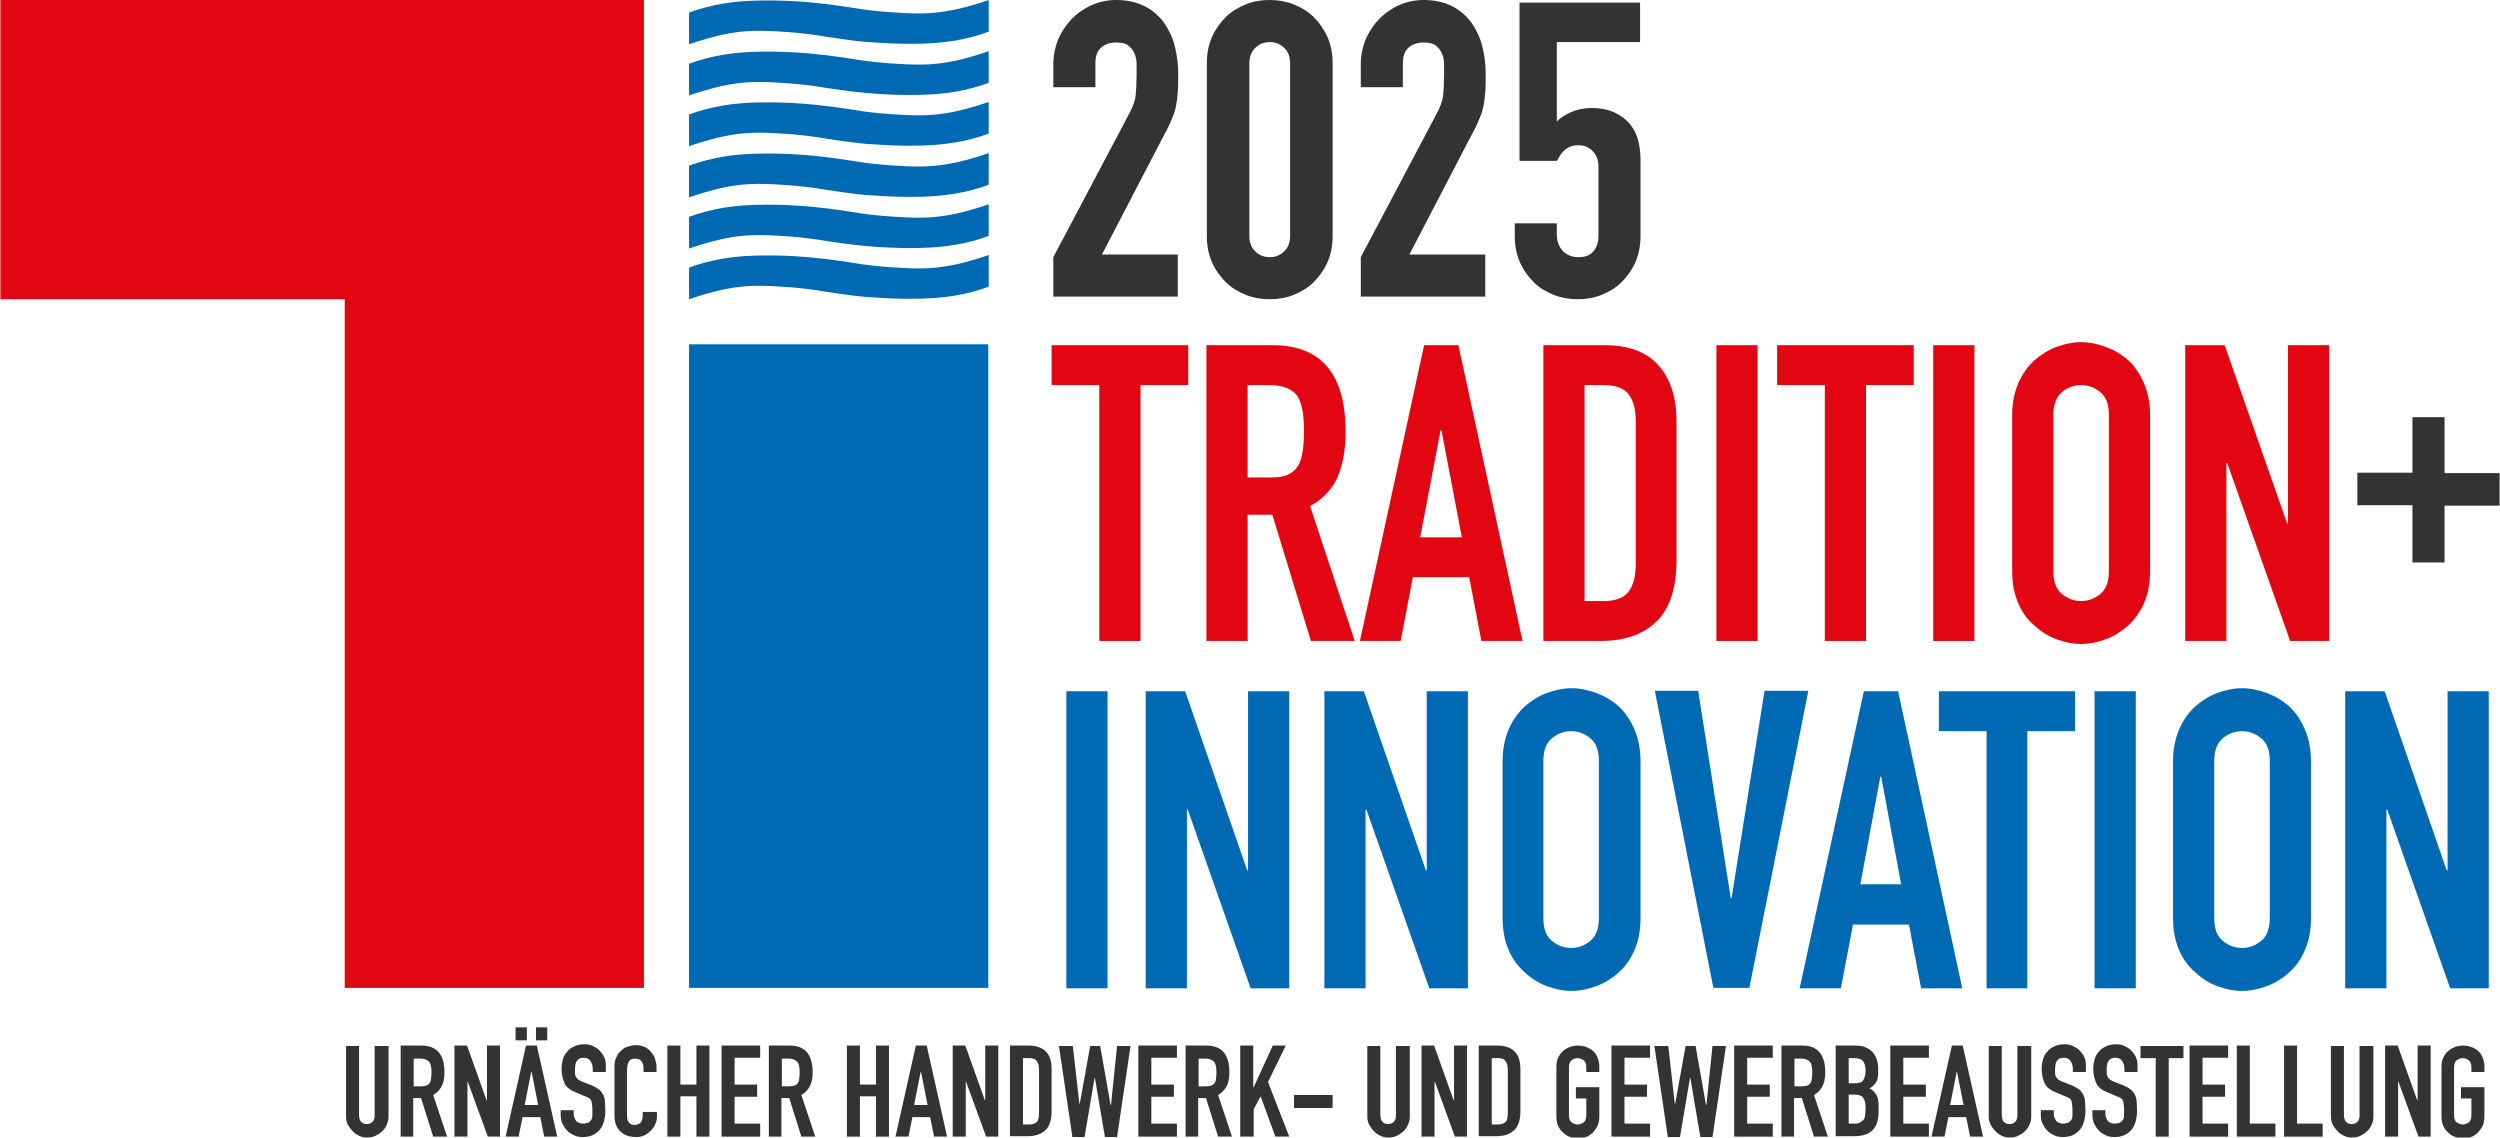 <?xml version="1.0" encoding="utf-8"?>
<svg xmlns="http://www.w3.org/2000/svg" xmlns:xlink="http://www.w3.org/1999/xlink" version="1.1" id="Ebene_1" x="0px" y="0px" viewBox="0 0 576.3 262.3" style="enable-background:new 0 0 576.3 262.3;" xml:space="preserve" width="1000" height="455">
<style type="text/css">
	.st0{fill:#333332;}
	.st1{fill:#0069B3;}
	.st2{fill:#E20613;}
</style>
<g>
	<path class="st0" d="M556.2,116.5h-12.7v-7.5h12.7V96.2h7.4v12.9h12.7v7.5h-12.7v13.1h-7.4V116.5z"/>
	<g>
		<path class="st0" d="M89.5,241.2v16.2c0,0.7-0.1,1.3-0.4,1.9c-0.2,0.6-0.6,1.1-1,1.5c-0.5,0.5-1,0.8-1.6,1.1s-1.2,0.4-1.9,0.4    s-1.3-0.1-1.9-0.4c-0.6-0.3-1.1-0.6-1.5-1.1c-0.5-0.5-0.8-1-1.1-1.5c-0.3-0.6-0.4-1.2-0.4-1.9v-16.2h3v15.9c0,0.7,0.2,1.3,0.5,1.6    c0.4,0.4,0.8,0.5,1.3,0.5c0.5,0,1-0.2,1.3-0.5c0.4-0.4,0.5-0.9,0.5-1.6v-15.9H89.5z"/>
		<path class="st0" d="M92.3,262.1v-21h4.8c3.5,0,5.3,2,5.3,6.2c0,1.2-0.2,2.3-0.6,3.1s-1.1,1.6-2,2.1l3.2,9.6h-3.2l-2.8-8.9h-1.8    v8.9H92.3z M95.3,244v6.5H97c0.5,0,1-0.1,1.3-0.2c0.3-0.1,0.6-0.4,0.7-0.6c0.2-0.3,0.3-0.6,0.3-1c0.1-0.4,0.1-0.9,0.1-1.4    c0-0.5,0-1-0.1-1.4c-0.1-0.4-0.2-0.8-0.4-1c-0.4-0.5-1.1-0.8-2.1-0.8H95.3z"/>
		<path class="st0" d="M104.7,262.1v-21h2.9l4.5,12.6h0.1v-12.6h3v21h-2.8l-4.6-12.6h-0.1v12.6H104.7z"/>
		<path class="st0" d="M116.5,262.1l4.7-21h2.5l4.7,21h-3l-0.9-4.5h-4.1l-0.9,4.5H116.5z M118.8,239.9v-3h2.6v3H118.8z M124,254.8    l-1.5-7.6h-0.1l-1.5,7.6H124z M123.5,239.9v-3h2.6v3H123.5z"/>
		<path class="st0" d="M139.6,247.2h-3v-0.7c0-0.7-0.2-1.3-0.5-1.8c-0.3-0.5-0.9-0.8-1.6-0.8c-0.4,0-0.7,0.1-1,0.2    c-0.3,0.2-0.5,0.4-0.6,0.6c-0.2,0.3-0.3,0.5-0.3,0.9c-0.1,0.3-0.1,0.7-0.1,1c0,0.4,0,0.8,0,1s0.1,0.5,0.2,0.7    c0.1,0.2,0.3,0.4,0.5,0.6c0.2,0.2,0.5,0.3,0.9,0.5l2.3,0.9c0.7,0.3,1.2,0.6,1.6,0.9c0.4,0.3,0.7,0.7,1,1.2c0.2,0.5,0.4,1,0.4,1.6    s0.1,1.3,0.1,2c0,0.9-0.1,1.7-0.3,2.5c-0.2,0.8-0.5,1.4-0.9,1.9c-0.4,0.5-1,1-1.6,1.3s-1.5,0.5-2.4,0.5c-0.7,0-1.4-0.1-2-0.4    c-0.6-0.3-1.2-0.6-1.6-1.1c-0.5-0.5-0.8-1-1.1-1.6c-0.3-0.6-0.4-1.3-0.4-2v-1.1h3v0.9c0,0.5,0.2,1,0.5,1.5    c0.3,0.4,0.9,0.7,1.6,0.7c0.5,0,0.9-0.1,1.2-0.2s0.5-0.4,0.7-0.6c0.2-0.3,0.3-0.6,0.3-1s0-0.8,0-1.3c0-0.5,0-1-0.1-1.4    c0-0.4-0.1-0.6-0.2-0.9c-0.1-0.2-0.3-0.4-0.5-0.5c-0.2-0.1-0.5-0.3-0.9-0.4l-2.1-0.9c-1.3-0.5-2.2-1.2-2.6-2.1s-0.7-2-0.7-3.3    c0-0.8,0.1-1.5,0.3-2.2s0.5-1.3,1-1.8c0.4-0.5,0.9-0.9,1.6-1.2c0.6-0.3,1.4-0.5,2.3-0.5c0.7,0,1.4,0.1,2,0.4s1.2,0.6,1.6,1.1    c0.9,0.9,1.4,2,1.4,3.2V247.2z"/>
		<path class="st0" d="M151.4,256.1v1.3c0,0.6-0.1,1.3-0.4,1.8c-0.2,0.6-0.6,1.1-1,1.5s-0.9,0.8-1.5,1.1c-0.6,0.3-1.2,0.4-1.9,0.4    c-0.6,0-1.1-0.1-1.7-0.2c-0.6-0.2-1.1-0.4-1.6-0.8s-0.9-0.9-1.2-1.5c-0.3-0.6-0.5-1.4-0.5-2.4v-11.5c0-0.7,0.1-1.3,0.4-1.9    c0.2-0.6,0.6-1.1,1-1.5c0.4-0.4,0.9-0.8,1.5-1c0.6-0.2,1.3-0.4,2-0.4c1.4,0,2.6,0.5,3.4,1.4c0.4,0.5,0.8,1,1,1.6    c0.2,0.6,0.4,1.3,0.4,2v1.2h-3v-1c0-0.6-0.2-1.1-0.5-1.5c-0.3-0.4-0.8-0.6-1.4-0.6c-0.7,0-1.2,0.2-1.5,0.7c-0.2,0.5-0.4,1-0.4,1.8    v10.7c0,0.6,0.1,1.1,0.4,1.5s0.7,0.6,1.4,0.6c0.2,0,0.4,0,0.6-0.1s0.4-0.2,0.6-0.3c0.2-0.2,0.3-0.4,0.4-0.6c0.1-0.3,0.2-0.6,0.2-1    v-1H151.4z"/>
		<path class="st0" d="M153.8,262.1v-21h3v9h3.7v-9h3v21h-3v-9.3h-3.7v9.3H153.8z"/>
		<path class="st0" d="M166.3,262.1v-21h8.9v2.8h-5.9v6.2h5.2v2.8h-5.2v6.2h5.9v3H166.3z"/>
		<path class="st0" d="M177.2,262.1v-21h4.8c3.5,0,5.3,2,5.3,6.2c0,1.2-0.2,2.3-0.6,3.1s-1.1,1.6-2,2.1l3.2,9.6h-3.2l-2.8-8.9h-1.8    v8.9H177.2z M180.2,244v6.5h1.7c0.5,0,1-0.1,1.3-0.2c0.3-0.1,0.6-0.4,0.7-0.6c0.2-0.3,0.3-0.6,0.3-1c0.1-0.4,0.1-0.9,0.1-1.4    c0-0.5,0-1-0.1-1.4c-0.1-0.4-0.2-0.8-0.4-1c-0.4-0.5-1.1-0.8-2.1-0.8H180.2z"/>
		<path class="st0" d="M195.2,262.1v-21h3v9h3.7v-9h3v21h-3v-9.3h-3.7v9.3H195.2z"/>
		<path class="st0" d="M206.4,262.1l4.7-21h2.5l4.7,21h-3l-0.9-4.5h-4.1l-0.9,4.5H206.4z M213.8,254.8l-1.5-7.6h-0.1l-1.5,7.6H213.8    z"/>
		<path class="st0" d="M219.6,262.1v-21h2.9l4.5,12.6h0.1v-12.6h3v21h-2.8l-4.6-12.6h-0.1v12.6H219.6z"/>
		<path class="st0" d="M232.8,262.1v-21h4.4c1.7,0,3,0.5,3.9,1.4s1.3,2.3,1.3,4v9.8c0,2-0.5,3.4-1.4,4.3c-1,0.9-2.3,1.4-4.1,1.4    H232.8z M235.8,244v15.3h1.4c0.8,0,1.4-0.2,1.8-0.6c0.4-0.4,0.5-1.1,0.5-2v-10.1c0-0.8-0.2-1.5-0.5-1.9c-0.3-0.5-0.9-0.7-1.8-0.7    H235.8z"/>
		<path class="st0" d="M260.6,241.2l-3.1,21h-2.8l-2.3-13.6h-0.1l-2.3,13.6h-2.8l-3.1-21h3.2l1.5,13.3h0.1l2.4-13.3h2.3l2.4,13.6    h0.1l1.4-13.6H260.6z"/>
		<path class="st0" d="M262.4,262.1v-21h8.9v2.8h-5.9v6.2h5.2v2.8h-5.2v6.2h5.9v3H262.4z"/>
		<path class="st0" d="M273.3,262.1v-21h4.8c3.5,0,5.3,2,5.3,6.2c0,1.2-0.2,2.3-0.6,3.1s-1.1,1.6-2,2.1l3.2,9.6h-3.2l-2.8-8.9h-1.8    v8.9H273.3z M276.3,244v6.5h1.7c0.5,0,1-0.1,1.3-0.2c0.3-0.1,0.6-0.4,0.7-0.6c0.2-0.3,0.3-0.6,0.3-1c0.1-0.4,0.1-0.9,0.1-1.4    c0-0.5,0-1-0.1-1.4c-0.1-0.4-0.2-0.8-0.4-1c-0.4-0.5-1.1-0.8-2.1-0.8H276.3z"/>
		<path class="st0" d="M285.9,262.1v-21h3v9.6h0.1l4.4-9.6h3l-4.1,8.4l4.9,12.6h-3.2l-3.4-9.3l-1.6,3v6.3H285.9z"/>
		<path class="st0" d="M298.3,255.5v-3h8.9v3H298.3z"/>
		<path class="st0" d="M325,241.2v16.2c0,0.7-0.1,1.3-0.4,1.9c-0.2,0.6-0.6,1.1-1,1.5c-0.5,0.5-1,0.8-1.6,1.1s-1.2,0.4-1.9,0.4    s-1.3-0.1-1.9-0.4c-0.6-0.3-1.1-0.6-1.5-1.1c-0.5-0.5-0.8-1-1.1-1.5c-0.3-0.6-0.4-1.2-0.4-1.9v-16.2h3v15.9c0,0.7,0.2,1.3,0.5,1.6    c0.4,0.4,0.8,0.5,1.3,0.5c0.5,0,1-0.2,1.3-0.5c0.4-0.4,0.5-0.9,0.5-1.6v-15.9H325z"/>
		<path class="st0" d="M327.7,262.1v-21h2.9l4.5,12.6h0.1v-12.6h3v21h-2.8l-4.6-12.6h-0.1v12.6H327.7z"/>
		<path class="st0" d="M340.9,262.1v-21h4.4c1.7,0,3,0.5,3.9,1.4s1.3,2.3,1.3,4v9.8c0,2-0.5,3.4-1.4,4.3c-1,0.9-2.3,1.4-4.1,1.4    H340.9z M343.9,244v15.3h1.4c0.8,0,1.4-0.2,1.8-0.6c0.4-0.4,0.5-1.1,0.5-2v-10.1c0-0.8-0.2-1.5-0.5-1.9c-0.3-0.5-0.9-0.7-1.8-0.7    H343.9z"/>
		<path class="st0" d="M358.8,246.1c0-0.8,0.1-1.6,0.4-2.2c0.3-0.6,0.7-1.2,1.2-1.6c0.5-0.4,1-0.7,1.6-0.9c0.6-0.2,1.2-0.3,1.8-0.3    c0.6,0,1.2,0.1,1.8,0.3c0.6,0.2,1.1,0.5,1.6,0.9c0.5,0.4,0.9,1,1.1,1.6c0.3,0.6,0.4,1.4,0.4,2.2v1.1h-3v-1.1    c0-0.7-0.2-1.3-0.6-1.6c-0.4-0.3-0.9-0.5-1.4-0.5c-0.5,0-1,0.2-1.4,0.5c-0.4,0.3-0.6,0.9-0.6,1.6v11.1c0,0.7,0.2,1.3,0.6,1.6    c0.4,0.3,0.9,0.5,1.4,0.5c0.5,0,1-0.2,1.4-0.5c0.4-0.3,0.6-0.9,0.6-1.6v-3.9h-2.4v-2.6h5.4v6.6c0,0.9-0.1,1.6-0.4,2.3    c-0.3,0.6-0.7,1.1-1.1,1.6c-0.5,0.4-1,0.8-1.6,1c-0.6,0.2-1.2,0.3-1.8,0.3c-0.6,0-1.2-0.1-1.8-0.3c-0.6-0.2-1.1-0.5-1.6-1    c-0.5-0.4-0.9-0.9-1.2-1.6c-0.3-0.6-0.4-1.4-0.4-2.3V246.1z"/>
		<path class="st0" d="M371.5,262.1v-21h8.9v2.8h-5.9v6.2h5.2v2.8h-5.2v6.2h5.9v3H371.5z"/>
		<path class="st0" d="M397.9,241.2l-3.1,21H392l-2.3-13.6h-0.1l-2.3,13.6h-2.8l-3.1-21h3.2l1.5,13.3h0.1l2.4-13.3h2.3l2.4,13.6h0.1    l1.4-13.6H397.9z"/>
		<path class="st0" d="M399.8,262.1v-21h8.9v2.8h-5.9v6.2h5.2v2.8h-5.2v6.2h5.9v3H399.8z"/>
		<path class="st0" d="M410.7,262.1v-21h4.8c3.5,0,5.3,2,5.3,6.2c0,1.2-0.2,2.3-0.6,3.1s-1.1,1.6-2,2.1l3.2,9.6h-3.2l-2.8-8.9h-1.8    v8.9H410.7z M413.7,244v6.5h1.7c0.5,0,1-0.1,1.3-0.2c0.3-0.1,0.6-0.4,0.7-0.6c0.2-0.3,0.3-0.6,0.3-1c0.1-0.4,0.1-0.9,0.1-1.4    c0-0.5,0-1-0.1-1.4c-0.1-0.4-0.2-0.8-0.4-1c-0.4-0.5-1.1-0.8-2.1-0.8H413.7z"/>
		<path class="st0" d="M423.2,262.1v-21h4.4c1,0,1.8,0.1,2.5,0.4c0.7,0.3,1.2,0.7,1.7,1.2c0.4,0.5,0.7,1.1,0.9,1.7s0.3,1.3,0.3,2    v0.8c0,0.6,0,1-0.1,1.4s-0.2,0.7-0.4,1c-0.3,0.5-0.8,1-1.5,1.4c0.7,0.3,1.2,0.8,1.6,1.5s0.5,1.5,0.5,2.6v1.2    c0,1.8-0.4,3.3-1.3,4.2c-0.9,1-2.3,1.5-4.3,1.5H423.2z M426.2,244v5.8h1.4c1,0,1.7-0.2,2-0.8c0.3-0.5,0.5-1.2,0.5-2.2    c0-0.9-0.2-1.6-0.6-2.1s-1.1-0.7-2.1-0.7H426.2z M426.2,252.4v6.7h1.3c0.6,0,1.1-0.1,1.4-0.3c0.3-0.2,0.6-0.4,0.8-0.7    s0.3-0.7,0.3-1.1s0.1-0.9,0.1-1.4c0-0.5,0-1-0.1-1.4c-0.1-0.4-0.2-0.7-0.4-1c-0.2-0.3-0.5-0.5-0.8-0.6c-0.3-0.1-0.8-0.2-1.3-0.2    H426.2z"/>
		<path class="st0" d="M435.8,262.1v-21h8.9v2.8h-5.9v6.2h5.2v2.8h-5.2v6.2h5.9v3H435.8z"/>
		<path class="st0" d="M445.3,262.1l4.7-21h2.5l4.7,21h-3l-0.9-4.5h-4.1l-0.9,4.5H445.3z M452.7,254.8l-1.5-7.6h-0.1l-1.5,7.6H452.7    z"/>
		<path class="st0" d="M468.3,241.2v16.2c0,0.7-0.1,1.3-0.4,1.9c-0.2,0.6-0.6,1.1-1,1.5c-0.5,0.5-1,0.8-1.6,1.1s-1.2,0.4-1.9,0.4    s-1.3-0.1-1.9-0.4c-0.6-0.3-1.1-0.6-1.5-1.1c-0.5-0.5-0.8-1-1.1-1.5c-0.3-0.6-0.4-1.2-0.4-1.9v-16.2h3v15.9c0,0.7,0.2,1.3,0.5,1.6    c0.4,0.4,0.8,0.5,1.3,0.5c0.5,0,1-0.2,1.3-0.5c0.4-0.4,0.5-0.9,0.5-1.6v-15.9H468.3z"/>
		<path class="st0" d="M480.9,247.2h-3v-0.7c0-0.7-0.2-1.3-0.5-1.8c-0.3-0.5-0.9-0.8-1.6-0.8c-0.4,0-0.7,0.1-1,0.2    c-0.3,0.2-0.5,0.4-0.6,0.6c-0.2,0.3-0.3,0.5-0.3,0.9c-0.1,0.3-0.1,0.7-0.1,1c0,0.4,0,0.8,0,1s0.1,0.5,0.2,0.7    c0.1,0.2,0.3,0.4,0.5,0.6c0.2,0.2,0.5,0.3,0.9,0.5l2.3,0.9c0.7,0.3,1.2,0.6,1.6,0.9c0.4,0.3,0.7,0.7,1,1.2c0.2,0.5,0.4,1,0.4,1.6    s0.1,1.3,0.1,2c0,0.9-0.1,1.7-0.3,2.5c-0.2,0.8-0.5,1.4-0.9,1.9c-0.4,0.5-1,1-1.6,1.3s-1.5,0.5-2.4,0.5c-0.7,0-1.4-0.1-2-0.4    c-0.6-0.3-1.2-0.6-1.6-1.1c-0.5-0.5-0.8-1-1.1-1.6c-0.3-0.6-0.4-1.3-0.4-2v-1.1h3v0.9c0,0.5,0.2,1,0.5,1.5    c0.3,0.4,0.9,0.7,1.6,0.7c0.5,0,0.9-0.1,1.2-0.2s0.5-0.4,0.7-0.6c0.2-0.3,0.3-0.6,0.3-1s0-0.8,0-1.3c0-0.5,0-1-0.1-1.4    c0-0.4-0.1-0.6-0.2-0.9c-0.1-0.2-0.3-0.4-0.5-0.5c-0.2-0.1-0.5-0.3-0.9-0.4l-2.1-0.9c-1.3-0.5-2.2-1.2-2.6-2.1s-0.7-2-0.7-3.3    c0-0.8,0.1-1.5,0.3-2.2s0.5-1.3,1-1.8c0.4-0.5,0.9-0.9,1.6-1.2c0.6-0.3,1.4-0.5,2.3-0.5c0.7,0,1.4,0.1,2,0.4s1.2,0.6,1.6,1.1    c0.9,0.9,1.4,2,1.4,3.2V247.2z"/>
		<path class="st0" d="M492.8,247.2h-3v-0.7c0-0.7-0.2-1.3-0.5-1.8c-0.3-0.5-0.9-0.8-1.6-0.8c-0.4,0-0.7,0.1-1,0.2    c-0.3,0.2-0.5,0.4-0.6,0.6c-0.2,0.3-0.3,0.5-0.3,0.9c-0.1,0.3-0.1,0.7-0.1,1c0,0.4,0,0.8,0,1s0.1,0.5,0.2,0.7    c0.1,0.2,0.3,0.4,0.5,0.6c0.2,0.2,0.5,0.3,0.9,0.5l2.3,0.9c0.7,0.3,1.2,0.6,1.6,0.9c0.4,0.3,0.7,0.7,1,1.2c0.2,0.5,0.4,1,0.4,1.6    s0.1,1.3,0.1,2c0,0.9-0.1,1.7-0.3,2.5c-0.2,0.8-0.5,1.4-0.9,1.9c-0.4,0.5-1,1-1.6,1.3s-1.5,0.5-2.4,0.5c-0.7,0-1.4-0.1-2-0.4    c-0.6-0.3-1.2-0.6-1.6-1.1c-0.5-0.5-0.8-1-1.1-1.6c-0.3-0.6-0.4-1.3-0.4-2v-1.1h3v0.9c0,0.5,0.2,1,0.5,1.5    c0.3,0.4,0.9,0.7,1.6,0.7c0.5,0,0.9-0.1,1.2-0.2s0.5-0.4,0.7-0.6c0.2-0.3,0.3-0.6,0.3-1s0-0.8,0-1.3c0-0.5,0-1-0.1-1.4    c0-0.4-0.1-0.6-0.2-0.9c-0.1-0.2-0.3-0.4-0.5-0.5c-0.2-0.1-0.5-0.3-0.9-0.4l-2.1-0.9c-1.3-0.5-2.2-1.2-2.6-2.1s-0.7-2-0.7-3.3    c0-0.8,0.1-1.5,0.3-2.2s0.5-1.3,1-1.8c0.4-0.5,0.9-0.9,1.6-1.2c0.6-0.3,1.4-0.5,2.3-0.5c0.7,0,1.4,0.1,2,0.4s1.2,0.6,1.6,1.1    c0.9,0.9,1.4,2,1.4,3.2V247.2z"/>
		<path class="st0" d="M497,262.1V244h-3.5v-2.8h9.9v2.8H500v18.1H497z"/>
		<path class="st0" d="M504.8,262.1v-21h8.9v2.8h-5.9v6.2h5.2v2.8h-5.2v6.2h5.9v3H504.8z"/>
		<path class="st0" d="M515.7,262.1v-21h3v18h5.9v3H515.7z"/>
		<path class="st0" d="M526.6,262.1v-21h3v18h5.9v3H526.6z"/>
		<path class="st0" d="M547.2,241.2v16.2c0,0.7-0.1,1.3-0.4,1.9c-0.2,0.6-0.6,1.1-1,1.5c-0.5,0.5-1,0.8-1.6,1.1s-1.2,0.4-1.9,0.4    s-1.3-0.1-1.9-0.4c-0.6-0.3-1.1-0.6-1.5-1.1c-0.5-0.5-0.8-1-1.1-1.5c-0.3-0.6-0.4-1.2-0.4-1.9v-16.2h3v15.9c0,0.7,0.2,1.3,0.5,1.6    c0.4,0.4,0.8,0.5,1.3,0.5c0.5,0,1-0.2,1.3-0.5c0.4-0.4,0.5-0.9,0.5-1.6v-15.9H547.2z"/>
		<path class="st0" d="M549.9,262.1v-21h2.9l4.5,12.6h0.1v-12.6h3v21h-2.8l-4.6-12.6h-0.1v12.6H549.9z"/>
		<path class="st0" d="M562.9,246.1c0-0.8,0.1-1.6,0.4-2.2c0.3-0.6,0.7-1.2,1.2-1.6c0.5-0.4,1-0.7,1.6-0.9c0.6-0.2,1.2-0.3,1.8-0.3    c0.6,0,1.2,0.1,1.8,0.3c0.6,0.2,1.1,0.5,1.6,0.9c0.5,0.4,0.9,1,1.1,1.6c0.3,0.6,0.4,1.4,0.4,2.2v1.1h-3v-1.1    c0-0.7-0.2-1.3-0.6-1.6c-0.4-0.3-0.9-0.5-1.4-0.5c-0.5,0-1,0.2-1.4,0.5c-0.4,0.3-0.6,0.9-0.6,1.6v11.1c0,0.7,0.2,1.3,0.6,1.6    c0.4,0.3,0.9,0.5,1.4,0.5c0.5,0,1-0.2,1.4-0.5c0.4-0.3,0.6-0.9,0.6-1.6v-3.9h-2.4v-2.6h5.4v6.6c0,0.9-0.1,1.6-0.4,2.3    c-0.3,0.6-0.7,1.1-1.1,1.6c-0.5,0.4-1,0.8-1.6,1c-0.6,0.2-1.2,0.3-1.8,0.3c-0.6,0-1.2-0.1-1.8-0.3c-0.6-0.2-1.1-0.5-1.6-1    c-0.5-0.4-0.9-0.9-1.2-1.6c-0.3-0.6-0.4-1.4-0.4-2.3V246.1z"/>
	</g>
	<g>
		<g>
			<path class="st0" d="M242.8,68.4v-9.1l17.5-33.1c0.9-1.7,1.4-3.1,1.5-4.3c0.1-1.2,0.2-2.8,0.2-4.6c0-0.8,0-1.7,0-2.6     c0-0.9-0.2-1.7-0.5-2.4c-0.3-0.7-0.8-1.3-1.4-1.8c-0.6-0.5-1.6-0.7-2.8-0.7c-1.5,0-2.6,0.4-3.5,1.2c-0.9,0.8-1.3,2-1.3,3.6v5.5     h-9.7v-5.3c0-2,0.4-3.9,1.1-5.7c0.8-1.8,1.8-3.3,3.1-4.7c1.3-1.3,2.8-2.4,4.6-3.2s3.7-1.2,5.7-1.2c2.5,0,4.7,0.5,6.5,1.4     c1.8,0.9,3.3,2.2,4.5,3.8c1.1,1.6,2,3.4,2.5,5.4c0.5,2,0.8,4.2,0.8,6.5c0,1.7,0,3-0.1,4.1s-0.2,2.2-0.4,3.2c-0.2,1-0.5,2-1,3.1     c-0.4,1-1,2.3-1.8,3.7l-14.3,27.5h17.5v9.7H242.8z"/>
			<path class="st0" d="M278.2,14.6c0-2.3,0.4-4.3,1.2-6.1c0.8-1.8,1.9-3.3,3.2-4.6s2.9-2.2,4.6-2.9c1.7-0.7,3.6-1,5.5-1     s3.7,0.3,5.5,1c1.7,0.7,3.3,1.6,4.6,2.9s2.4,2.8,3.2,4.6c0.8,1.8,1.2,3.8,1.2,6.1v39.8c0,2.3-0.4,4.3-1.2,6.1     c-0.8,1.8-1.9,3.3-3.2,4.6c-1.3,1.3-2.9,2.2-4.6,2.9c-1.7,0.7-3.6,1-5.5,1s-3.7-0.3-5.5-1c-1.7-0.7-3.3-1.6-4.6-2.9     c-1.3-1.3-2.4-2.8-3.2-4.6c-0.8-1.8-1.2-3.8-1.2-6.1V14.6z M288,54.4c0,1.4,0.4,2.6,1.3,3.5c0.9,0.9,2,1.4,3.4,1.4     c1.4,0,2.5-0.5,3.4-1.4s1.3-2.1,1.3-3.5V14.6c0-1.4-0.4-2.6-1.3-3.5c-0.9-0.9-2-1.4-3.4-1.4c-1.4,0-2.5,0.5-3.4,1.4     c-0.9,0.9-1.3,2.1-1.3,3.5V54.4z"/>
			<path class="st0" d="M313.7,68.4v-9.1l17.5-33.1c0.9-1.7,1.4-3.1,1.5-4.3c0.1-1.2,0.2-2.8,0.2-4.6c0-0.8,0-1.7,0-2.6     c0-0.9-0.2-1.7-0.5-2.4c-0.3-0.7-0.8-1.3-1.4-1.8c-0.6-0.5-1.6-0.7-2.8-0.7c-1.5,0-2.6,0.4-3.5,1.2c-0.9,0.8-1.3,2-1.3,3.6v5.5     h-9.7v-5.3c0-2,0.4-3.9,1.1-5.7c0.8-1.8,1.8-3.3,3.1-4.7c1.3-1.3,2.8-2.4,4.6-3.2s3.7-1.2,5.7-1.2c2.5,0,4.7,0.5,6.5,1.4     c1.8,0.9,3.3,2.2,4.5,3.8c1.1,1.6,2,3.4,2.5,5.4c0.5,2,0.8,4.2,0.8,6.5c0,1.7,0,3-0.1,4.1s-0.2,2.2-0.4,3.2c-0.2,1-0.5,2-1,3.1     c-0.4,1-1,2.3-1.8,3.7l-14.3,27.5h17.5v9.7H313.7z"/>
			<path class="st0" d="M378.1,0.6v9.1h-19.2V28c0.9-0.9,2-1.6,3.4-2.2c1.4-0.6,3-0.9,4.7-0.9c3.3,0,6,1,8.1,3c2.1,2,3.1,5,3.1,9     v17.5c0,2.3-0.4,4.3-1.2,6.1c-0.8,1.8-1.9,3.3-3.2,4.6c-1.3,1.3-2.9,2.2-4.6,2.9c-1.7,0.7-3.6,1-5.5,1s-3.7-0.3-5.5-1     c-1.7-0.7-3.3-1.6-4.6-2.9c-1.3-1.3-2.4-2.8-3.2-4.6c-0.8-1.8-1.2-3.8-1.2-6.1v-2.9h9.7V54c0,1.7,0.5,2.9,1.4,3.9     c0.9,0.9,2.1,1.4,3.6,1.4c1.5,0,2.6-0.4,3.4-1.3c0.8-0.9,1.2-2.1,1.2-3.7V38.3c0-1.3-0.4-2.5-1.3-3.4c-0.9-1-2-1.4-3.3-1.4     c-0.8,0-1.5,0.1-2.1,0.4s-1,0.6-1.4,1s-0.7,0.8-0.9,1.2c-0.3,0.6-0.5,0.9-0.6,1h-8.6V0.6H378.1z"/>
		</g>
	</g>
	<polygon class="st1" points="158.8,79.4 158.8,158.8 158.8,190.7 158.8,227.8 227.8,227.8 227.8,190.7 227.8,158.8 227.8,79.4  "/>
	<polygon class="st2" points="106.2,0 79.4,0 0,0 0,69 79.4,69 79.4,79.4 79.4,148.4 79.4,158.8 79.4,187.2 79.4,227.8 148.4,227.8    148.4,187.2 148.4,158.8 148.4,148.4 148.4,79.4 148.4,0  "/>
	<g>
		<g>
			<path class="st1" d="M190.6,8.5c-3.4-0.6-6.4-0.9-8.9-1.1c-2.6-0.2-4.9-0.3-7-0.3c-2.7,0-5.5,0.3-8.2,0.9     c-2.7,0.6-5.3,1.4-7.7,2.2V2.9c2.4-0.9,5.1-1.6,8-2.1c2.9-0.5,6.3-0.7,10-0.7c2.7,0,5.5,0.1,8.2,0.3c2.7,0.2,6.4,0.6,10.9,1.3     c3.4,0.6,6.4,0.9,9.1,1.1c2.6,0.2,5,0.3,7.1,0.3c2.6,0,5.3-0.3,8.1-0.9c2.8-0.6,5.4-1.4,7.7-2.2v7.3c-2.4,0.9-5,1.6-8,2.1     c-3,0.5-6.3,0.7-10,0.7c-2.7,0-5.5-0.1-8.2-0.3C198.8,9.7,195.2,9.2,190.6,8.5z"/>
		</g>
		<g>
			<path class="st1" d="M190.6,20.3c-3.4-0.6-6.4-0.9-8.9-1.1c-2.6-0.2-4.9-0.3-7-0.3c-2.7,0-5.5,0.3-8.2,0.9     c-2.7,0.6-5.3,1.4-7.7,2.2v-7.3c2.4-0.9,5.1-1.6,8-2.1c2.9-0.5,6.3-0.7,10-0.7c2.7,0,5.5,0.1,8.2,0.3c2.7,0.2,6.4,0.6,10.9,1.3     c3.4,0.6,6.4,0.9,9.1,1.1c2.6,0.2,5,0.3,7.1,0.3c2.6,0,5.3-0.3,8.1-0.9c2.8-0.6,5.4-1.4,7.7-2.2v7.3c-2.4,0.9-5,1.6-8,2.1     c-3,0.5-6.3,0.7-10,0.7c-2.7,0-5.5-0.1-8.2-0.3C198.8,21.4,195.2,21,190.6,20.3z"/>
		</g>
		<g>
			<path class="st1" d="M190.6,32c-3.4-0.6-6.4-0.9-8.9-1.1c-2.6-0.2-4.9-0.3-7-0.3c-2.7,0-5.5,0.3-8.2,0.9     c-2.7,0.6-5.3,1.4-7.7,2.2v-7.3c2.4-0.9,5.1-1.6,8-2.1c2.9-0.5,6.3-0.7,10-0.7c2.7,0,5.5,0.1,8.2,0.3c2.7,0.2,6.4,0.6,10.9,1.3     c3.4,0.6,6.4,0.9,9.1,1.1c2.6,0.2,5,0.3,7.1,0.3c2.6,0,5.3-0.3,8.1-0.9c2.8-0.6,5.4-1.4,7.7-2.2v7.3c-2.4,0.9-5,1.6-8,2.1     c-3,0.5-6.3,0.7-10,0.7c-2.7,0-5.5-0.1-8.2-0.3C198.8,33.2,195.2,32.7,190.6,32z"/>
		</g>
		<g>
			<path class="st1" d="M190.6,43.8c-3.4-0.6-6.4-0.9-8.9-1.1c-2.6-0.2-4.9-0.3-7-0.3c-2.7,0-5.5,0.3-8.2,0.9     c-2.7,0.6-5.3,1.4-7.7,2.2v-7.3c2.4-0.9,5.1-1.6,8-2.1c2.9-0.5,6.3-0.7,10-0.7c2.7,0,5.5,0.1,8.2,0.3c2.7,0.2,6.4,0.6,10.9,1.3     c3.4,0.6,6.4,0.9,9.1,1.1c2.6,0.2,5,0.3,7.1,0.3c2.6,0,5.3-0.3,8.1-0.9c2.8-0.6,5.4-1.4,7.7-2.2v7.3c-2.4,0.9-5,1.6-8,2.1     c-3,0.5-6.3,0.7-10,0.7c-2.7,0-5.5-0.1-8.2-0.3C198.8,45,195.2,44.5,190.6,43.8z"/>
		</g>
		<g>
			<path class="st1" d="M190.6,55.6c-3.4-0.6-6.4-0.9-8.9-1.1c-2.6-0.2-4.9-0.3-7-0.3c-2.7,0-5.5,0.3-8.2,0.9     c-2.7,0.6-5.3,1.4-7.7,2.2V50c2.4-0.9,5.1-1.6,8-2.1c2.9-0.5,6.3-0.7,10-0.7c2.7,0,5.5,0.1,8.2,0.3c2.7,0.2,6.4,0.6,10.9,1.3     c3.4,0.6,6.4,0.9,9.1,1.1c2.6,0.2,5,0.3,7.1,0.3c2.6,0,5.3-0.3,8.1-0.9c2.8-0.6,5.4-1.4,7.7-2.2v7.3c-2.4,0.9-5,1.6-8,2.1     c-3,0.5-6.3,0.7-10,0.7c-2.7,0-5.5-0.1-8.2-0.3C198.8,56.7,195.2,56.3,190.6,55.6z"/>
		</g>
		<g>
			<path class="st1" d="M190.6,67.3c-3.4-0.6-6.4-0.9-8.9-1.1c-2.6-0.2-4.9-0.3-7-0.3c-2.7,0-5.5,0.3-8.2,0.9     c-2.7,0.6-5.3,1.4-7.7,2.2v-7.3c2.4-0.9,5.1-1.6,8-2.1c2.9-0.5,6.3-0.7,10-0.7c2.7,0,5.5,0.1,8.2,0.3c2.7,0.2,6.4,0.6,10.9,1.3     c3.4,0.6,6.4,0.9,9.1,1.1c2.6,0.2,5,0.3,7.1,0.3c2.6,0,5.3-0.3,8.1-0.9c2.8-0.6,5.4-1.4,7.7-2.2v7.3c-2.4,0.9-5,1.6-8,2.1     c-3,0.5-6.3,0.7-10,0.7c-2.7,0-5.5-0.1-8.2-0.3C198.8,68.5,195.2,68,190.6,67.3z"/>
		</g>
	</g>
	<g>
		<path class="st2" d="M253.4,147.8v-59h-11v-9.2h31.5v9.2h-11v59H253.4z"/>
		<path class="st2" d="M278.1,147.8V79.6h15.3c11.2,0,16.8,6.7,16.8,20c0,4-0.6,7.4-1.8,10.3c-1.2,2.8-3.3,5.1-6.4,6.8l10.3,31.1    h-10.1l-8.9-29.1h-5.7v29.1H278.1z M287.6,88.8v21.3h5.4c1.7,0,3-0.2,4-0.7c1-0.5,1.8-1.2,2.3-2.1c0.5-0.9,0.8-2,1-3.3    s0.3-2.8,0.3-4.6c0-1.7-0.1-3.2-0.3-4.5s-0.6-2.4-1.1-3.4c-1.2-1.8-3.4-2.7-6.7-2.7H287.6z"/>
		<path class="st2" d="M313.5,147.8l14.8-68.2h7.9l14.8,68.2h-9.5l-2.8-14.7h-13l-2.8,14.7H313.5z M337,123.9l-4.7-24.7h-0.2    l-4.7,24.7H337z"/>
		<path class="st2" d="M355.8,147.8V79.6h14.1c5.5,0,9.6,1.5,12.4,4.6c2.8,3.1,4.2,7.4,4.2,13v31.9c0,6.4-1.5,11.1-4.5,14.1    c-3,3-7.3,4.6-13,4.6H355.8z M365.3,88.8v49.8h4.4c2.7,0,4.6-0.7,5.7-2.1s1.7-3.5,1.7-6.5V97.2c0-2.7-0.5-4.8-1.6-6.2    c-1.1-1.5-3-2.2-5.8-2.2H365.3z"/>
		<path class="st2" d="M395.7,147.8V79.6h9.5v68.2H395.7z"/>
		<path class="st2" d="M420.7,147.8v-59h-11v-9.2h31.5v9.2h-11v59H420.7z"/>
		<path class="st2" d="M445.7,147.8V79.6h9.5v68.2H445.7z"/>
		<path class="st2" d="M463.9,95.7c0-2.7,0.5-5.2,1.4-7.3c0.9-2.1,2.2-3.9,3.7-5.3c1.5-1.3,3.2-2.4,5.1-3.1c1.9-0.7,3.8-1.1,5.7-1.1    c1.9,0,3.8,0.4,5.7,1.1c1.9,0.7,3.6,1.7,5.2,3.1c1.5,1.4,2.7,3.2,3.6,5.3c0.9,2.1,1.4,4.5,1.4,7.3v36c0,2.9-0.5,5.3-1.4,7.4    c-0.9,2-2.1,3.7-3.6,5.1c-1.6,1.4-3.3,2.5-5.2,3.2c-1.9,0.7-3.8,1.1-5.7,1.1c-1.9,0-3.8-0.4-5.7-1.1c-1.9-0.7-3.6-1.8-5.1-3.2    c-1.6-1.3-2.8-3-3.7-5.1c-0.9-2.1-1.4-4.5-1.4-7.4V95.7z M473.4,131.7c0,2.4,0.6,4.1,1.9,5.2c1.3,1.1,2.8,1.7,4.5,1.7    c1.7,0,3.2-0.6,4.5-1.7c1.3-1.1,1.9-2.9,1.9-5.2v-36c0-2.4-0.6-4.1-1.9-5.2c-1.3-1.1-2.8-1.7-4.5-1.7c-1.7,0-3.3,0.6-4.5,1.7    c-1.3,1.1-1.9,2.9-1.9,5.2V131.7z"/>
		<path class="st2" d="M503.8,147.8V79.6h9.1l14.4,41.1h0.2V79.6h9.5v68.2H528l-14.5-41h-0.2v41H503.8z"/>
	</g>
	<g>
		<path class="st1" d="M245.8,227.9v-68.5h9.5v68.5H245.8z"/>
		<path class="st1" d="M264.1,227.9v-68.5h9.1l14.3,41.3h0.2v-41.3h9.5v68.5h-8.9l-14.5-41.2h-0.2v41.2H264.1z"/>
		<path class="st1" d="M305.3,227.9v-68.5h9.1l14.3,41.3h0.2v-41.3h9.5v68.5h-8.9L315,186.7h-0.2v41.2H305.3z"/>
		<path class="st1" d="M346.4,175.5c0-2.8,0.5-5.2,1.4-7.3c0.9-2.1,2.2-3.9,3.7-5.3c1.5-1.3,3.2-2.4,5.1-3.1s3.8-1.1,5.7-1.1    c1.9,0,3.8,0.4,5.7,1.1s3.6,1.7,5.2,3.1c1.5,1.4,2.7,3.2,3.6,5.3c0.9,2.1,1.4,4.6,1.4,7.3v36.2c0,2.9-0.5,5.4-1.4,7.4    c-0.9,2.1-2.1,3.8-3.6,5.1c-1.5,1.4-3.3,2.5-5.2,3.2c-1.9,0.7-3.8,1.1-5.7,1.1c-1.9,0-3.8-0.4-5.7-1.1c-1.9-0.7-3.6-1.8-5.1-3.2    c-1.5-1.3-2.8-3-3.7-5.1c-0.9-2.1-1.4-4.5-1.4-7.4V175.5z M355.8,211.7c0,2.4,0.6,4.1,1.9,5.2c1.3,1.1,2.8,1.7,4.5,1.7    c1.7,0,3.2-0.6,4.5-1.7c1.3-1.1,1.9-2.9,1.9-5.2v-36.2c0-2.4-0.6-4.1-1.9-5.2c-1.3-1.1-2.8-1.7-4.5-1.7c-1.7,0-3.2,0.6-4.5,1.7    c-1.3,1.1-1.9,2.9-1.9,5.2V211.7z"/>
		<path class="st1" d="M416.9,159.3l-13.6,68.5H395l-13.5-68.5h10l7.5,47.8h0.2l7.6-47.8H416.9z"/>
		<path class="st1" d="M414.9,227.9l14.8-68.5h7.9l14.8,68.5h-9.5l-2.8-14.7h-12.9l-2.8,14.7H414.9z M438.3,203.9l-4.6-24.8h-0.2    l-4.6,24.8H438.3z"/>
		<path class="st1" d="M458,227.9v-59.3h-11v-9.2h31.4v9.2h-11v59.3H458z"/>
		<path class="st1" d="M482.9,227.9v-68.5h9.5v68.5H482.9z"/>
		<path class="st1" d="M501,175.5c0-2.8,0.5-5.2,1.4-7.3c0.9-2.1,2.2-3.9,3.7-5.3c1.5-1.3,3.2-2.4,5.1-3.1c1.9-0.7,3.8-1.1,5.7-1.1    c1.9,0,3.8,0.4,5.7,1.1s3.6,1.7,5.2,3.1c1.5,1.4,2.7,3.2,3.6,5.3c0.9,2.1,1.4,4.6,1.4,7.3v36.2c0,2.9-0.5,5.4-1.4,7.4    c-0.9,2.1-2.1,3.8-3.6,5.1c-1.5,1.4-3.3,2.5-5.2,3.2c-1.9,0.7-3.8,1.1-5.7,1.1c-1.9,0-3.8-0.4-5.7-1.1c-1.9-0.7-3.6-1.8-5.1-3.2    c-1.5-1.3-2.8-3-3.7-5.1c-0.9-2.1-1.4-4.5-1.4-7.4V175.5z M510.5,211.7c0,2.4,0.6,4.1,1.9,5.2c1.3,1.1,2.8,1.7,4.5,1.7    c1.7,0,3.2-0.6,4.5-1.7c1.3-1.1,1.9-2.9,1.9-5.2v-36.2c0-2.4-0.6-4.1-1.9-5.2c-1.3-1.1-2.8-1.7-4.5-1.7c-1.7,0-3.2,0.6-4.5,1.7    c-1.3,1.1-1.9,2.9-1.9,5.2V211.7z"/>
		<path class="st1" d="M540.7,227.9v-68.5h9.1l14.3,41.3h0.2v-41.3h9.5v68.5h-8.9l-14.5-41.2h-0.2v41.2H540.7z"/>
	</g>
</g>
</svg>
